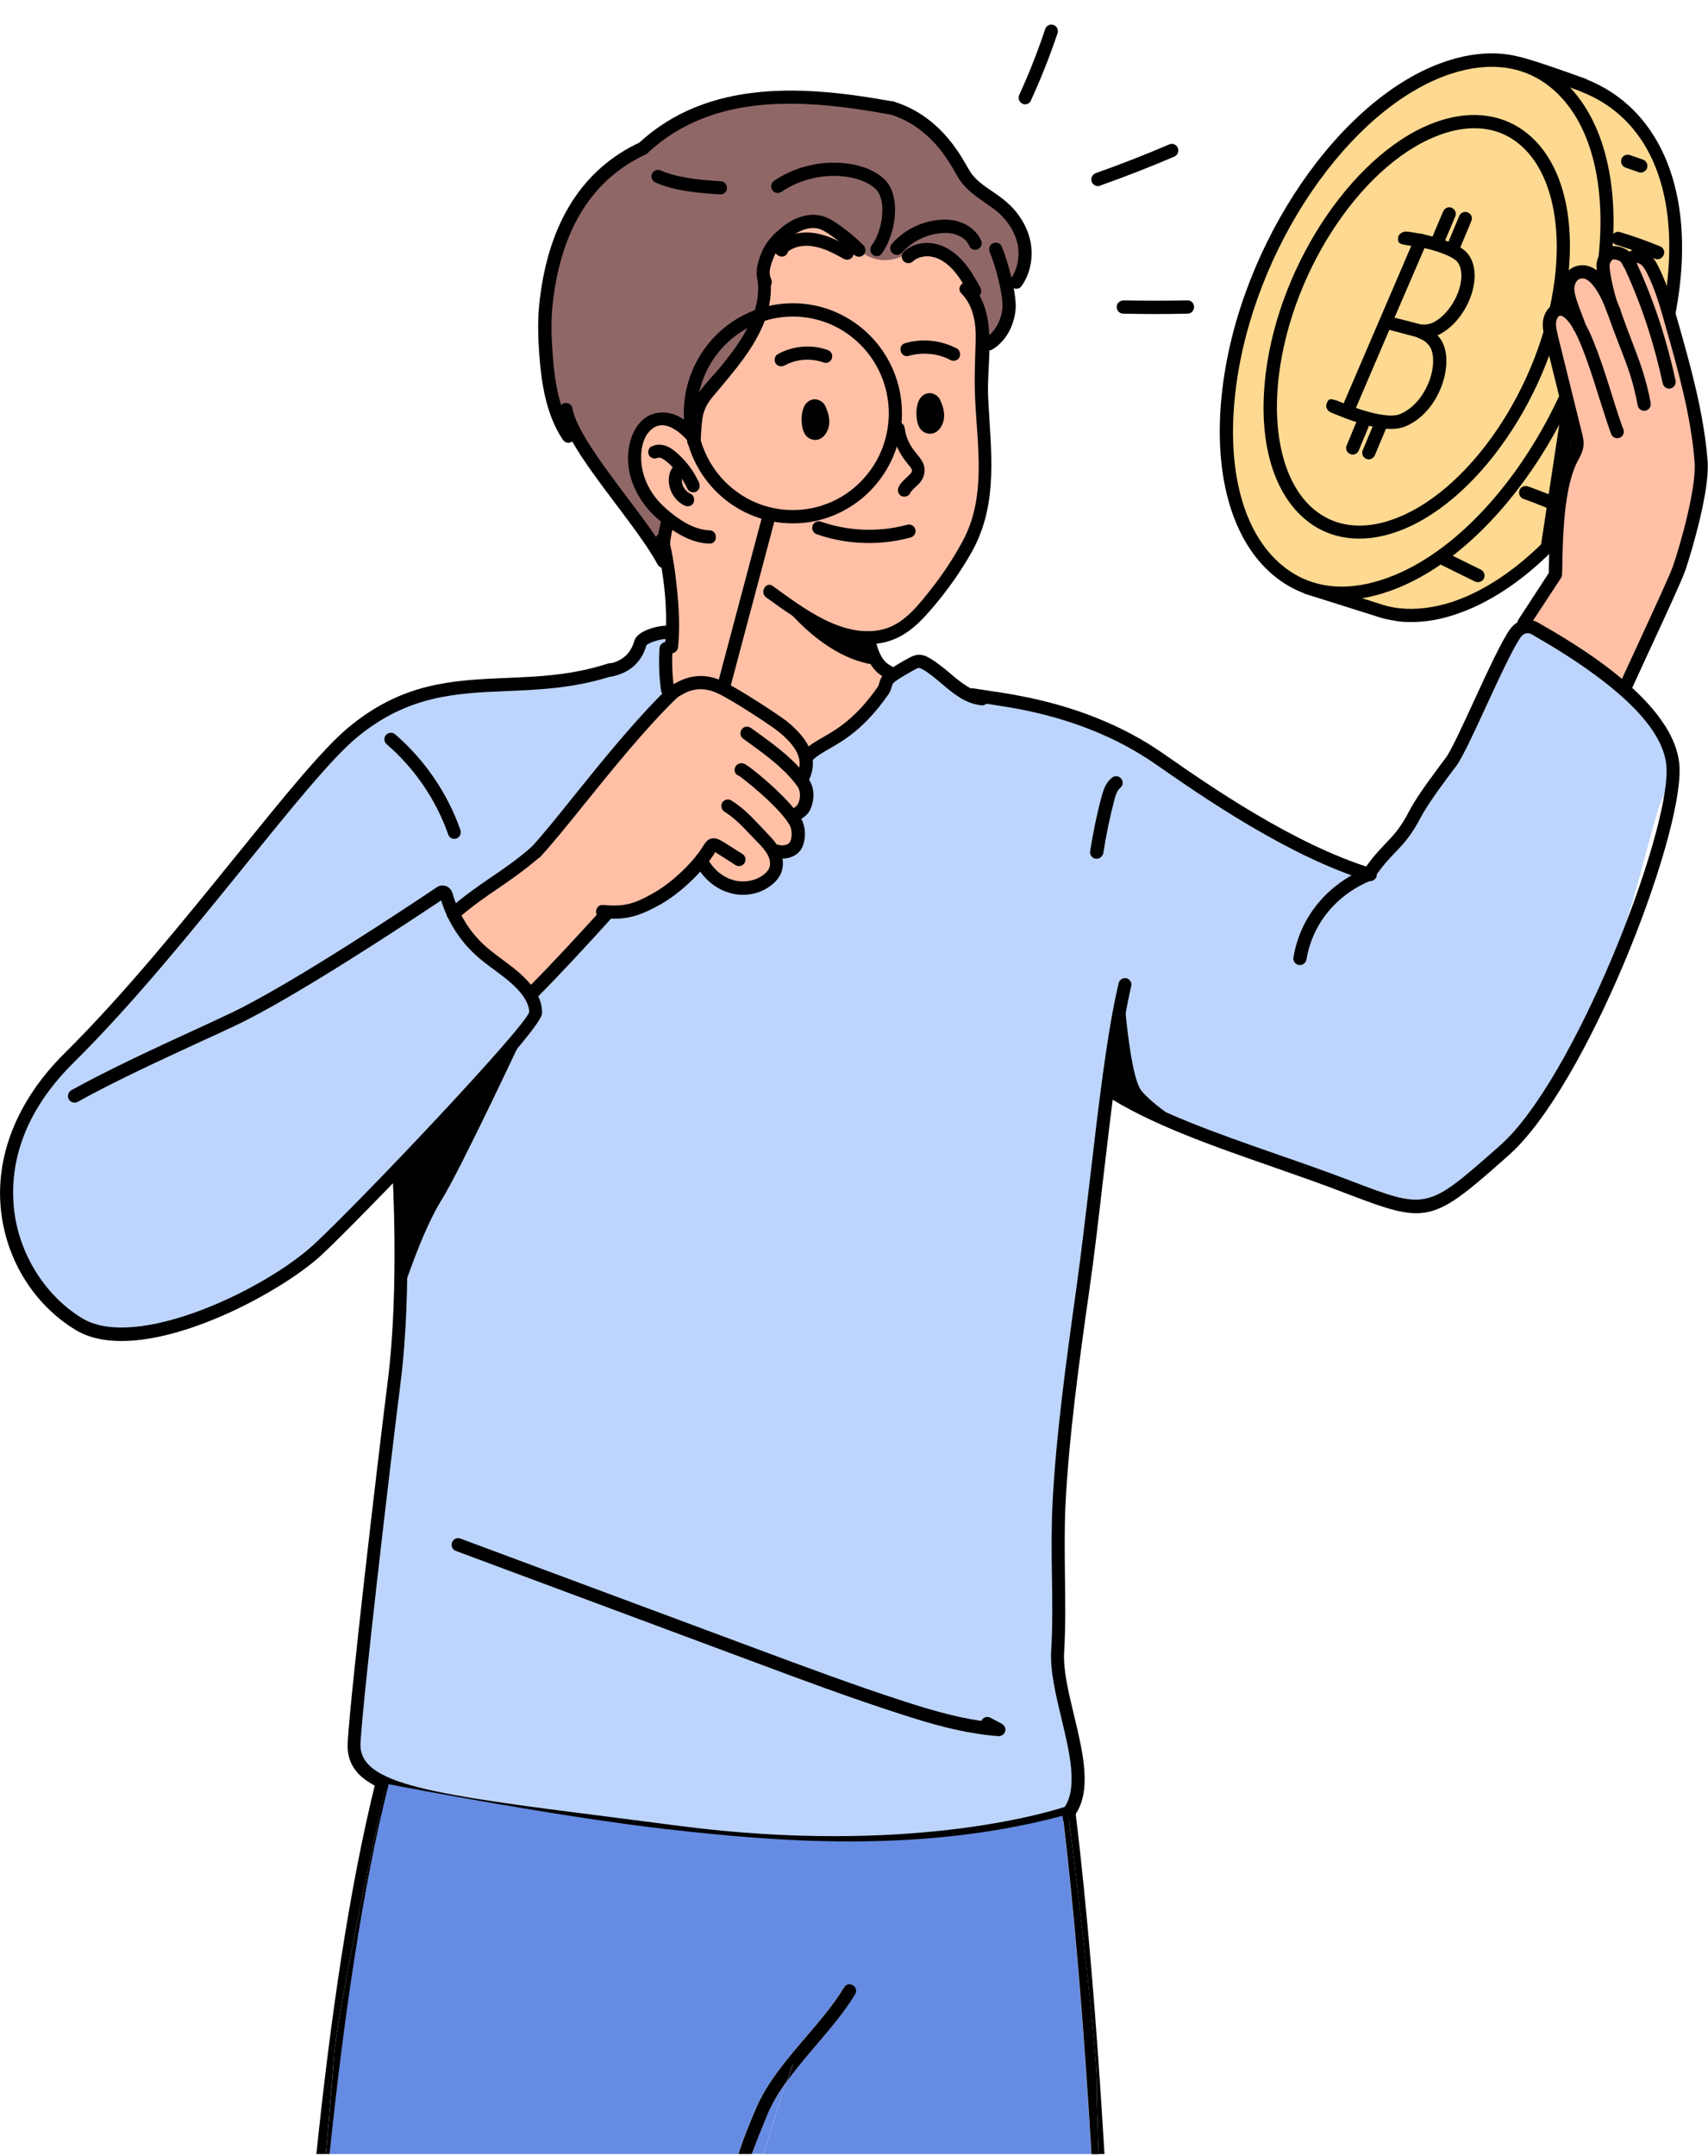 <svg width="894" height="1128" viewBox="0 0 894 1128" fill="none" xmlns="http://www.w3.org/2000/svg">
<path d="M730.9 321.388C727.9 320.985 724.9 320.279 722.1 319.372L684.4 307.473C684.4 307.473 686.4 304.146 690.8 292.953C680 274.198 675.4 247.276 679.4 215.009C688.1 144.022 734.8 72.834 785.8 50.449C789.4 41.576 794.9 33.61 795.2 33.509C797 33.106 828.8 44.601 828.8 44.601V44.702C861.4 57.306 882.9 92.799 875.8 150.274C866.6 225.092 815.2 300.314 760.9 318.162C750.4 321.59 740.7 322.598 731.7 321.59L730.9 321.388Z" fill="#FED991"/>
<path d="M738.6 325.422C736.3 325.422 734 325.321 731.8 325.018C731.4 324.917 731.3 325.018 731 324.917L730.2 324.716C727.1 324.312 724 323.607 721 322.598L683.3 310.7C682.3 310.397 681.5 309.591 681.1 308.582C680.7 307.574 680.8 306.465 681.4 305.557C681.4 305.557 683.2 302.432 686.9 293.054C675.9 272.887 672 245.763 675.9 214.404C684.7 142.812 730.7 71.523 783.2 47.626C785.1 43.391 791.2 30.686 794.4 29.98C795.5 29.778 797 29.375 829.9 41.172C830.2 41.273 830.6 41.475 830.8 41.677C867.6 56.499 885.7 97.034 879.1 150.577C869.8 226.504 817.2 303.137 761.9 321.388C754 324.111 746.1 325.422 738.6 325.422ZM732.1 318.162C740.8 319.17 750.2 318.061 759.9 314.935C812.9 297.491 863.4 223.479 872.4 149.871C878.7 98.547 862.4 61.44 827.5 47.928C827.2 47.828 827 47.727 826.7 47.525C814.6 43.189 801.3 38.652 796.6 37.341C794.9 39.962 791.4 45.609 788.9 51.76C788.6 52.567 787.9 53.273 787.1 53.575C737 75.557 691.1 146.644 682.7 215.412C679 245.562 682.9 272.484 693.7 291.239C694.2 292.147 694.3 293.256 693.9 294.264C691.9 299.507 690.3 303.137 689.2 305.457L723 316.145C725.7 317.052 728.5 317.657 731.2 318.061C731.3 318.061 731.4 318.061 731.5 318.061L732.1 318.162Z" fill="black"/>
<path d="M819.823 207.374C853.849 133.11 846.398 56.586 803.18 36.454C759.963 16.321 697.344 60.203 663.318 134.467C629.292 208.731 636.743 285.255 679.96 305.388C723.178 325.521 785.796 281.638 819.823 207.374Z" fill="#FED991"/>
<path d="M702.3 313.826C688.9 313.826 676.8 309.49 666.6 301.02C644.3 282.467 634.5 246.671 639.9 202.808C649.2 126.881 701.8 50.248 757.1 31.997C780 24.434 800.5 27.459 816.4 40.668C838.7 59.222 848.5 95.017 843.1 138.88C833.8 214.807 781.2 291.441 725.9 309.692C717.7 312.515 709.8 313.826 702.3 313.826ZM646.8 203.716C641.7 245.158 650.5 278.635 671 295.676C685 307.372 703.3 309.994 723.8 303.137C776.8 285.693 827.3 211.682 836.3 138.073C841.4 96.631 832.6 63.154 812.1 46.113C798.1 34.417 779.8 31.896 759.3 38.652C706.3 56.197 655.8 130.208 646.8 203.716Z" fill="black"/>
<path d="M711.5 281.761C700.9 281.761 691.2 278.433 683.3 271.778C665.9 257.359 658.3 229.529 662.5 195.447C669.7 136.662 710.5 77.372 753.3 63.255C771 57.407 787.5 59.927 799.8 70.112C817.2 84.531 824.8 112.361 820.6 146.442C813.4 205.228 772.6 264.518 729.8 278.635C723.5 280.752 717.4 281.761 711.5 281.761ZM771.7 67.087C766.6 67.087 761.1 67.994 755.5 69.91C714.9 83.321 676.3 139.989 669.4 196.355C665.6 227.512 672.4 253.729 687.8 266.535C698.4 275.307 712.2 277.324 727.7 272.182C768.3 258.771 806.9 202.102 813.8 145.737C817.6 114.579 810.8 88.362 795.4 75.557C788.7 69.91 780.7 67.087 771.7 67.087Z" fill="black"/>
<path d="M858.8 90.278C858.4 90.278 858 90.177 857.7 90.077L850.8 87.657C849 87.052 848.1 85.035 848.7 83.22C849.3 81.405 851.3 80.497 853.1 81.102L860 83.522C861.8 84.127 862.7 86.144 862.1 87.959C861.6 89.371 860.2 90.278 858.8 90.278Z" fill="black"/>
<path d="M867.5 135.653C867.1 135.653 866.6 135.553 866.2 135.351C859.6 132.628 852.8 130.107 846 128.091C844.2 127.587 843.1 125.671 843.7 123.755C844.2 121.94 846.2 120.831 848 121.436C855.1 123.553 862.1 126.074 869 128.898C870.7 129.603 871.6 131.62 870.8 133.435C870.1 134.847 868.8 135.653 867.5 135.653Z" fill="black"/>
<path d="M861.3 185.566C860.9 185.566 860.6 185.465 860.2 185.364L840 178.407C838.2 177.802 837.2 175.785 837.9 173.97C838.5 172.155 840.5 171.248 842.2 171.752L862.4 178.709C864.2 179.314 865.2 181.331 864.5 183.146C864.1 184.658 862.8 185.566 861.3 185.566Z" fill="black"/>
<path d="M846.4 230.739C845.9 230.739 845.4 230.638 844.9 230.336C837.4 226.504 829.5 223.479 821.5 221.059C819.7 220.555 818.6 218.639 819.1 216.824C819.6 215.009 821.5 213.9 823.3 214.404C831.8 216.824 840 220.152 847.9 224.084C849.6 224.992 850.3 227.008 849.4 228.722C848.9 230.033 847.7 230.739 846.4 230.739Z" fill="black"/>
<path d="M817.8 268.955H817.7C817.2 268.955 816.8 268.854 816.4 268.652C810.2 265.829 804 263.308 797.4 260.989C795.6 260.384 794.7 258.367 795.3 256.552C795.9 254.737 797.9 253.83 799.7 254.435C806.5 256.855 812.9 259.376 819.3 262.401V262.502C820.6 263.308 821.6 264.619 821.5 265.93C821.2 267.543 819.6 268.955 817.8 268.955Z" fill="black"/>
<path d="M773.6 304.549C773.1 304.549 772.6 304.448 772.1 304.247L754.7 295.676C753 294.869 752.3 292.752 753.1 291.037C754 289.323 756 288.617 757.7 289.424L775.1 297.995C776.8 298.802 777.5 300.919 776.7 302.633C776.1 303.843 774.9 304.549 773.6 304.549Z" fill="black"/>
<path d="M847 367.772C847 367.772 881.8 298.903 884.8 285.693C887.8 272.484 892.4 247.074 892.1 239.007C891.8 231.042 878.6 166.105 872.6 154.106C866.6 142.107 862.5 136.057 858.7 134.443C854.9 132.83 853.4 135.552 853.4 135.552C853.4 135.552 847.4 128.797 842.3 132.83C837.2 136.863 841.3 152.795 841.3 152.795C841.3 152.795 834.6 141.3 829.4 142.308C824.3 143.317 819.8 148.257 820.6 152.291C821.4 156.324 829.4 174.373 829.4 174.373C829.4 174.373 825.4 164.593 818.5 163.181C811.6 161.769 809.9 171.953 812.1 176.592C814.2 181.23 826.1 225.899 825 232.857C823.9 239.814 817.3 247.478 816.9 258.771C816.5 270.064 814.1 297.188 814.1 298.499C814.2 299.81 794.4 325.724 794.4 325.724L843.6 371.099L847 367.772Z" fill="#FFC0A6"/>
<path d="M797.6 329.657C796.9 329.657 796.3 329.455 795.7 329.052C794.1 328.043 793.7 325.825 794.7 324.212L810.7 299.709V297.793C811 279.845 811.6 252.721 820 237.495C821 235.781 821.8 234.268 821.9 232.857C822 231.445 821.6 229.832 821.3 228.319L808.7 177.398C808.1 174.877 807.3 171.752 807.6 168.323C808 164.088 810.4 160.458 813.6 159.047C816.8 157.736 821.7 157.736 827.3 165.399C833.3 173.668 839.1 191.818 844.1 207.85C846.2 214.505 848.1 220.555 849.7 224.588C850.4 226.403 849.5 228.42 847.7 229.025C845.9 229.731 844 228.823 843.3 227.008C841.7 222.773 839.8 216.623 837.6 209.867C833 195.145 827.2 176.692 821.8 169.332C819.6 166.307 817.5 164.794 816.3 165.198C815.4 165.601 814.6 167.113 814.5 168.727C814.3 170.743 814.8 172.861 815.4 175.483L828 226.403C828.5 228.319 829.1 230.739 828.8 233.361C828.5 236.083 827.3 238.403 826.1 240.621C818.5 254.334 818 280.45 817.7 297.693L817.6 300.617C817.6 301.222 817.4 301.928 817 302.432L800.4 327.741C799.8 329.153 798.7 329.657 797.6 329.657Z" fill="black"/>
<path d="M860.6 214.908C859 214.908 857.5 213.698 857.2 212.085C854.9 199.38 851.8 191.515 847.9 181.432C846.4 177.499 844.7 173.264 843 168.424C840.9 162.576 838.6 155.921 834.9 150.677C833.1 148.157 831.5 146.644 829.8 145.938C828.5 145.434 826.6 145.535 825.5 146.846C824.5 147.955 824 149.568 824 151.182C824.1 154.509 826.4 160.458 828.1 164.794C828.9 166.71 829.5 168.424 829.9 169.735C830.5 171.55 829.5 173.466 827.7 174.071C825.9 174.676 824 173.667 823.4 171.852C823 170.642 822.4 169.13 821.7 167.315C819.7 162.172 817.2 155.82 817.1 151.282C817 148.056 818.2 144.829 820.2 142.409C823 138.981 827.9 137.872 832.3 139.485C835.3 140.594 838 143.014 840.6 146.644C844.8 152.694 847.3 159.752 849.5 166.004C851.2 170.743 852.8 174.978 854.3 178.81C858.1 188.792 861.5 197.464 864 210.774C864.3 212.69 863.1 214.505 861.3 214.807C861 214.807 860.8 214.908 860.6 214.908Z" fill="black"/>
<path d="M873.7 203.312C872.1 203.312 870.7 202.203 870.3 200.59C865.9 180.02 859.4 160.055 850.8 141.3C849.9 139.384 849.1 137.67 848 136.662C847.3 136.057 844.9 135.552 844.1 135.754C843.8 135.956 842.7 137.065 842.5 138.577C842.1 141.098 845.4 157.03 847.9 161.366C848.8 163.08 848.2 165.097 846.6 166.105C844.9 167.012 842.9 166.407 841.9 164.794C839 159.652 835 142.006 835.7 137.468C836.3 133.737 838.7 131.015 840.5 129.805C844.1 127.587 850.1 129.301 852.5 131.418C854.8 133.435 856.1 136.258 857 138.376C865.8 157.635 872.5 178.003 877 199.077C877.4 200.993 876.2 202.808 874.4 203.212C874.1 203.312 873.9 203.312 873.7 203.312Z" fill="black"/>
<path d="M844.9 375.737C844.4 375.737 843.9 375.637 843.5 375.435C841.8 374.628 841 372.612 841.8 370.797C846.5 360.411 851.6 349.42 856.4 339.034C865.6 319.069 874.3 300.314 875.8 295.777C879.9 283.777 888 254.737 887 241.831C885.1 217.227 878.2 193.229 871.6 169.937C869.1 160.962 866.4 151.585 862.3 143.317C861.3 141.3 860.2 139.283 858.6 138.174C857.9 137.67 857 137.367 856.1 137.67C856.1 138.779 855.5 139.888 854.6 140.493C853 141.602 850.9 141.098 849.8 139.485C848.3 137.166 849.3 134.443 851 132.83C854.1 130.007 858.8 129.906 862.5 132.427C865.3 134.342 867 137.267 868.4 140.191C872.8 149.064 875.5 158.643 878.2 168.021C884.9 191.616 891.8 215.917 893.8 241.226C895 256.351 885.6 288.012 882.3 297.894C880.7 302.734 872.7 320.077 862.6 341.857C857.9 352.142 852.8 363.133 848 373.519C847.5 374.931 846.2 375.737 844.9 375.737Z" fill="black"/>
<path d="M717.2 457.413C697.4 455.093 653.6 428.07 625.2 410.424C596.8 392.778 575 380.275 554.1 372.713C533.2 365.15 515 367.167 508.7 363.436C502.4 359.705 485.2 348.613 481.4 346.496C477.6 344.378 465.3 353.655 465.3 353.655C465.3 353.655 459.8 365.755 455 370.797C450.2 375.838 406.5 406.391 380.1 402.862C353.6 399.232 347.2 363.537 347.2 363.537C347.2 363.537 347 358.999 346.7 353.453C346.4 347.908 350.1 329.253 350.1 329.253C350.1 329.253 344 329.253 338.6 332.783C333.3 336.312 331.5 341.253 327.5 346.193C323.5 351.134 306.6 359.403 271.8 357.991C237 356.579 206 364.646 192.4 376.342C178.8 388.039 122.3 452.875 122.3 452.875C122.3 452.875 68.7 519.022 40.5 547.658C12.3 576.295 4 593.638 1.8 622.376C-0.4 651.113 18.1 683.582 40.2 693.161C62.3 702.841 98.7 695.48 136.7 673.7C174.6 651.92 208.2 610.276 208.2 610.276C208.2 610.276 207.4 689.833 206.8 700.219C206.2 710.605 184.5 901.079 183.6 912.978C182.7 924.876 185.8 921.952 194.9 930.422C204 938.892 252.6 947.261 356.5 958.958C460.3 970.654 541.6 955.025 553.9 949.378C566.2 943.732 562.8 931.127 562.1 921.447C561.5 911.767 553.4 880.61 552 868.51C550.6 856.41 553.1 780.079 554.2 765.156C555.3 750.233 578.1 569.64 579.6 570.548C581.1 571.455 656.3 604.024 680.1 612.292C703.9 620.561 731 638.005 755.9 626.208C780.7 614.41 792.4 594.949 805.7 578.11C848.7 523.963 862.8 429.784 870.8 416.373C878.8 403.063 876.5 397.316 868.4 384.813C860.3 372.309 827.9 344.681 808.1 331.27C788.3 317.859 778.6 354.663 778.6 354.663C778.6 354.663 761.6 401.853 751 415.667C740.2 429.482 717.2 457.413 717.2 457.413Z" fill="#BDD5FC"/>
<path d="M521.3 176.894C521.3 176.894 528.7 169.432 528.1 161.366C527.5 153.198 528.2 151.081 528.2 151.081C528.2 151.081 538 145.938 536.5 130.712C535 115.386 522.8 109.336 513.9 100.765C505.1 92.194 498.2 74.548 486.8 65.675C475.4 56.802 453 54.583 423 52.264C393 49.844 362.2 60.633 347.4 68.902C332.6 77.17 332.3 79.691 332.3 79.691C332.3 79.691 300.4 99.152 291.3 131.62C282.2 164.088 287.8 210.27 292.7 219.244C297.6 228.218 298.8 226.706 298.8 226.706L298.1 221.765L342.8 286.5L349.5 296.987L521.3 176.894Z" fill="#906767"/>
<path d="M471.5 134.343C471.5 134.343 492.1 124.058 503.9 145.434C515.7 166.811 513.8 189.599 514.2 205.632C514.6 221.664 518.4 252.418 514.2 268.552C510 284.685 483.7 324.918 471.5 329.052C459.3 333.186 454.3 333.69 454.3 333.69C454.3 333.69 458.7 349.924 466.9 353.655C466.9 353.655 452.5 375.032 445.1 380.376C437.7 385.619 422.1 393.888 422.1 393.888C422.1 393.888 423.3 405.685 418.8 407.803C418.8 407.803 425.5 421.213 415 425.247C415 425.247 421 437.145 416.3 442.59C411.6 448.035 407.3 445.817 407.3 445.817C407.3 445.817 410.9 458.219 397.6 462.858C384.3 467.496 376.2 461.95 372.4 457.513C368.6 452.976 367 451.262 367 451.262C367 451.262 354.7 467.698 339.8 472.336C324.9 476.974 317.5 478.083 317.5 478.083L278.9 519.123C278.9 519.123 251.8 501.779 244.5 489.881C237.2 477.983 237.2 477.983 237.2 477.983C237.2 477.983 275.9 450.455 282.7 443.296C289.6 436.137 346.6 367.973 346.6 367.973L349.5 344.378C349.5 344.378 354.2 332.379 352.8 323.203C351.4 314.028 347.3 284.483 347.3 284.483L349.4 270.972C349.4 270.972 333.1 263.308 332.2 242.234C331.4 221.16 344.1 217.833 351.1 219.849C358.1 221.866 360.9 226.504 360.9 226.504C360.9 226.504 366.2 206.136 378.2 195.75C390.2 185.364 398.2 170.239 399.3 158.744C400.4 147.249 399.1 135.855 405.3 127.183C411.5 118.512 424.7 103.387 449.4 130.41C449.5 130.612 458 139.888 471.5 134.343Z" fill="#FFC0A6"/>
<path d="M588.8 526.383C588.8 526.383 591.8 562.38 597 569.942C602.1 577.505 624.6 591.722 624.6 591.722C624.6 591.722 579.6 580.127 580.4 567.422C581.2 554.717 588.8 526.383 588.8 526.383Z" fill="black"/>
<path d="M275.7 537.878C275.7 537.878 241.2 611.687 231 627.922C220.9 644.156 211.2 674.305 211.2 674.305L209.8 614.41L275.7 537.878Z" fill="black"/>
<path d="M358.2 958.957C358.2 958.957 280.1 956.638 236.6 951.597C193.2 946.555 198.3 950.891 198.3 950.891L202.1 933.144C202.1 933.043 300.5 954.319 358.2 958.957Z" fill="black"/>
<path d="M818.6 205.934L806 289.021C805.4 291.542 816.2 280.853 816.2 280.853C816.2 280.853 817.2 254.536 820.1 242.436C823.1 230.437 823.2 219.043 823.2 219.043L818.6 205.934Z" fill="black"/>
<path d="M717.2 460.942C716.9 460.942 716.5 460.942 716.2 460.841C674.4 448.136 628.7 416.272 606.7 401.047L604.8 399.736C584.7 385.72 560.4 376.04 532.6 370.797C526.6 369.687 520.5 368.78 514.5 367.873L508.5 366.965C506.6 366.663 505.3 364.948 505.6 363.033C505.9 361.117 507.7 359.907 509.5 360.108L515.5 361.016C521.6 361.923 527.8 362.831 533.9 364.041C562.6 369.486 587.8 379.569 608.7 394.089L610.6 395.4C632.3 410.525 677.4 441.884 718.2 454.287C720 454.791 721 456.808 720.5 458.623C720 459.933 718.6 460.942 717.2 460.942Z" fill="black"/>
<path d="M465.001 354.966C464.501 354.966 464.001 354.865 463.501 354.663C457.001 351.437 453.401 345.588 451.101 334.497C450.701 332.581 451.9 330.766 453.7 330.363C455.6 329.959 457.401 331.169 457.801 332.984C460.001 343.269 462.901 346.597 466.501 348.412C468.201 349.218 468.901 351.336 468.101 353.05C467.501 354.26 466.201 354.966 465.001 354.966Z" fill="black"/>
<path d="M319.4 354.058C317.8 354.058 316.3 352.848 316 351.235C315.7 349.319 316.9 347.504 318.7 347.202C325.7 345.891 330.1 341.958 332 335.303C332.7 332.883 335.2 330.766 339.6 329.153C341.2 328.548 349.2 325.825 353.1 328.447C354.7 329.556 355.1 331.673 354 333.287C353 334.799 350.9 335.203 349.4 334.396C347.2 333.791 339.6 336.009 338.3 337.623C336 346.294 329.4 352.243 319.9 353.958C319.8 354.058 319.6 354.058 319.4 354.058Z" fill="black"/>
<path d="M418 428.574C416.9 428.574 415.9 428.07 415.2 427.163C414.1 425.65 414.5 423.432 416 422.323C417.1 421.516 417.5 421.012 417.6 420.81C419.4 417.079 418.8 413.449 417.5 411.533C411.5 403.164 403 396.61 394.1 390.157L389 386.426C387.4 385.317 387.1 383.199 388.2 381.586C389.3 379.973 391.4 379.67 393 380.779L398.2 384.51C407.6 391.367 416.6 398.223 423.2 407.5C426.4 411.937 426.6 418.39 423.9 423.936C423.2 425.348 421.9 426.658 420.1 427.969C419.4 428.373 418.7 428.574 418 428.574Z" fill="black"/>
<path d="M409.7 449.144C408.6 449.043 407.1 448.942 405.6 448.64C403.8 448.136 402.7 446.321 403.1 444.405C403.6 442.59 405.5 441.481 407.3 441.884C408.2 442.086 409 442.388 409.7 442.187C411.3 442.187 412.8 441.582 413.4 440.573C414.4 439.061 415.1 434.423 413 431.095C406.9 421.213 388.5 406.895 386.7 405.786C384.9 405.282 384.1 403.467 384.7 401.652C385.2 399.837 387.4 398.828 389.3 399.433C391.9 400.24 412.2 416.777 418.9 427.465C422.7 433.616 421.4 441.178 419.2 444.506C417.3 447.329 413.7 449.144 409.7 449.144Z" fill="black"/>
<path d="M388.9 468.101C386.2 468.101 383.5 467.697 380.9 466.79C373.7 464.471 367.6 458.925 364 451.766C363.2 450.052 363.8 447.934 365.5 447.127C367.2 446.321 369.3 446.926 370.1 448.64C372.8 454.085 377.6 458.421 383 460.135C388.6 462.051 394.9 461.043 399.4 457.816C400.6 456.908 402.3 455.396 402.8 453.581C403.4 451.665 403 449.245 401.6 446.825C400.3 444.506 398.4 442.489 396.3 440.372L393.5 437.448C388.9 432.608 384.6 427.969 379.2 424.642C377.6 423.633 377.1 421.516 378 419.902C379 418.289 381.1 417.785 382.7 418.692C388.8 422.423 393.7 427.566 398.4 432.608L400.7 435.027C403.4 437.851 405.8 440.271 407.5 443.397C409.8 447.43 410.4 451.967 409.2 455.698C408.3 458.622 406.2 461.244 403.2 463.462C399.2 466.487 394.1 468.101 388.9 468.101Z" fill="black"/>
<path d="M367 453.682C366.2 453.682 365.5 453.379 364.8 452.875C363.3 451.665 363.1 449.447 364.3 448.035C366 445.918 367 444.304 367.8 442.993C369 441.078 370.1 439.162 372.4 438.658C375.1 438.053 377.1 439.464 382.7 442.993C384.3 444.002 386.2 445.313 388.6 446.724C390.2 447.733 390.7 449.85 389.7 451.463C388.7 453.077 386.6 453.581 385 452.573C382.6 451.06 380.7 449.749 379 448.741C377.1 447.531 375.3 446.321 374.2 445.716C374 446.018 373.9 446.22 373.7 446.523C372.8 447.934 371.6 449.85 369.7 452.27C369 453.278 368 453.682 367 453.682Z" fill="black"/>
<path d="M321.3 480.604C319.4 480.604 317.299 480.503 315.099 480.302C313.199 480.1 311.799 478.487 311.999 476.571C312.199 474.655 313.699 473.243 315.699 473.445C326.399 474.353 331.599 473.142 342.199 467.092C353.099 460.841 362.999 450.455 367.999 442.892C368.999 441.279 371.2 440.876 372.8 441.884C374.4 442.993 374.8 445.111 373.8 446.724C368.4 454.993 357.499 466.387 345.699 473.142C335.899 478.587 329.8 480.604 321.3 480.604Z" fill="black"/>
<path d="M280.5 449.144C279.7 449.144 278.8 448.842 278.2 448.237C276.8 446.926 276.7 444.708 278 443.296C284 436.843 291.7 427.263 300.5 416.273C315.2 398.022 332 377.25 348.3 361.217C349.5 360.007 351 358.596 353 357.688C361.4 352.747 369.7 352.344 378.3 356.378C386.6 360.209 407.3 373.822 411.6 377.149C424.4 387.333 428.4 397.719 423.4 408.105C422.6 409.819 420.5 410.525 418.8 409.718C417.1 408.912 416.4 406.794 417.2 405.08C420.7 397.921 417.5 390.762 407.3 382.594C403.4 379.468 383.2 366.158 375.5 362.629C365.9 358.193 359.3 362.024 356.9 363.436C356.8 363.436 356.1 363.94 356 363.94C355.1 364.343 354.2 365.251 353.2 366.158C337.1 381.989 320.5 402.559 305.9 420.608C297 431.7 289.2 441.279 283.1 447.934C282.3 448.842 281.4 449.144 280.5 449.144Z" fill="black"/>
<path d="M574 449.245C573.8 449.245 573.7 449.245 573.5 449.245C571.6 448.943 570.3 447.128 570.6 445.313C572.1 435.834 574 426.356 576.5 417.079C577.5 413.348 578.7 409.416 582.1 406.794C583.6 405.584 585.7 405.887 586.9 407.399C588.1 408.912 587.8 411.029 586.3 412.239C584.7 413.55 583.9 416.071 583.2 418.793C580.8 427.868 578.9 437.145 577.5 446.321C577.1 448.035 575.6 449.245 574 449.245Z" fill="black"/>
<path d="M423 398.728C422.1 398.728 421.2 398.425 420.6 397.719C419.3 396.408 419.3 394.19 420.6 392.778C423.4 389.955 426.7 388.039 430.5 385.821C438.3 381.384 447.9 375.838 459.6 359.1C459.8 358.798 460 358.092 460.2 357.386C460.5 356.176 461 354.764 462 353.453C463.4 351.739 465 350.529 466.8 349.42C469.7 347.605 472.7 345.79 475.8 344.177C476.9 343.572 478.5 342.765 480.4 342.563C483.1 342.362 485.3 343.471 486.9 344.479C490.7 346.698 494 349.521 497.3 352.243C502.9 356.983 508.2 361.419 514.5 362.024C516.4 362.226 517.8 363.94 517.6 365.856C517.4 367.772 515.7 369.083 513.8 368.982C505.3 368.175 499 362.831 492.8 357.588C489.6 354.865 486.6 352.344 483.4 350.428C483 350.227 481.7 349.42 480.9 349.42C480.4 349.42 479.6 349.924 478.9 350.227C476 351.84 473.1 353.453 470.3 355.268C469.1 356.075 468 356.781 467.3 357.688C467.1 357.991 466.9 358.697 466.7 359.403C466.4 360.512 466 361.823 465.1 363.133C452.5 381.183 441.7 387.333 433.8 391.871C430.3 393.888 427.5 395.501 425.3 397.719C424.8 398.425 423.9 398.728 423 398.728Z" fill="black"/>
<path d="M741.3 634.678C732.1 634.678 721.4 630.745 704 624.09C692 619.452 679 614.914 666.6 610.578C634.4 599.386 601.2 587.79 577.9 572.463C576.3 571.455 575.9 569.237 576.9 567.724C577.9 566.111 580.1 565.708 581.7 566.716C604.3 581.538 637.1 592.933 668.9 604.024C681.4 608.36 694.4 612.898 706.5 617.536C746.8 632.963 746.8 632.963 783.4 600.798L785.2 599.184C823.7 565.304 873.7 437.448 872.3 401.853C871.5 381.586 847.7 358.092 801.6 331.774C799.7 330.665 797.5 331.27 796 333.287C792.1 338.732 784.5 355.067 777.9 369.385C771.2 384.006 765.3 396.61 762.2 400.744C758.9 405.08 747.8 419.701 743.9 427.163C738.7 437.145 734.6 441.481 730.2 446.018C726.9 449.447 723.6 452.976 719.2 459.429C718.8 460.034 718.2 460.538 717.5 460.74C716.3 461.143 689.2 470.924 683.8 501.981C683.5 503.897 681.6 505.107 679.8 504.804C677.9 504.502 676.7 502.687 677 500.771C682.6 468.908 708.4 456.908 714.2 454.589C718.6 448.136 722.2 444.506 725.3 441.178C729.5 436.843 733.1 433.112 737.8 423.936C741.8 416.172 752.4 402.257 756.7 396.509C759.4 392.98 765.6 379.569 771.6 366.461C778.7 351.134 786 335.203 790.4 329.153C793.9 324.212 799.9 322.8 804.9 325.623C822.9 335.908 877.7 367.167 879.1 401.45C880.6 439.061 830.2 568.632 789.7 604.327L787.9 605.94C764.9 626.308 754.7 634.678 741.3 634.678Z" fill="black"/>
<path d="M436.6 967.428C412.5 967.428 385.3 965.915 355.2 962.083L325.5 958.252C216.8 944.437 180.2 939.799 182 911.162C183.7 884.038 196.6 773.323 203 722.1C209.1 674.002 205.4 612.292 205.3 611.687C205.2 609.772 206.6 608.158 208.5 608.058C210.8 607.957 212 609.368 212.1 611.284C212.1 611.889 215.9 674.305 209.7 723.008C203.3 774.13 190.4 884.543 188.7 911.566C187.3 933.749 225.1 938.589 326.2 951.395L355.9 955.227C474.7 970.553 548 948.269 557.3 945.244C564.2 934.858 559.8 916.607 555.6 899.062C552.7 886.862 549.6 874.257 550.2 863.771C551 850.562 550.8 837.151 550.6 824.042C550.4 811.842 550.3 799.238 550.9 786.835C552.6 751.947 558.2 711.008 563.2 675.313C565.7 657.466 568.1 636.896 570.5 616.931C574.9 579.219 579.4 540.197 585.5 514.383C585.9 512.568 587.7 511.358 589.6 511.762C591.4 512.165 592.6 514.081 592.1 515.896C586.2 541.306 581.7 580.127 577.3 617.637C575 637.602 572.6 658.272 570 676.221C564.9 711.714 559.4 752.552 557.7 787.137C557.1 799.338 557.3 811.842 557.4 823.942C557.6 837.151 557.8 850.763 557 864.174C556.4 873.653 559.4 885.753 562.2 897.449C566.9 917.112 571.9 937.48 562.1 950.286C561.7 950.79 561.2 951.193 560.5 951.395C560.1 951.597 515.2 967.428 436.6 967.428Z" fill="black"/>
<path d="M522.8 908.238C522.7 908.238 522.6 908.238 522.5 908.238C504.1 906.827 486.4 901.583 471.3 896.642C444.9 888.172 418.7 878.392 393.3 868.913L238.6 811.337C236.8 810.632 235.9 808.716 236.6 806.901C237.3 805.086 239.2 804.178 241 804.884L395.5 862.359C421 871.837 447.2 881.618 473.4 890.088C485.5 894.021 499.3 898.155 513.6 900.272C513.6 900.172 513.7 900.071 513.7 900.071C514.6 898.357 516.7 897.752 518.3 898.558L524.4 901.785C525.8 902.592 526.6 904.205 526.1 905.818C525.7 907.129 524.3 908.238 522.8 908.238Z" fill="black"/>
<path d="M278.9 522.551C278 522.551 277.1 522.248 276.5 521.542C275.2 520.232 275.2 518.013 276.5 516.602C289.3 503.796 302 489.881 315 475.663C316.3 474.252 318.5 474.151 319.9 475.462C321.3 476.772 321.4 478.991 320.1 480.302C307.1 494.62 294.3 508.535 281.4 521.542C280.6 522.248 279.8 522.551 278.9 522.551Z" fill="black"/>
<path d="M237.2 481.512C236.2 481.512 235.3 481.108 234.6 480.302C233.4 478.89 233.6 476.672 235 475.462C243.7 468.101 250.4 463.463 256.9 459.026C263.6 454.488 269.9 450.253 278.2 443.094C279.6 441.884 281.8 442.086 283 443.498C284.2 444.909 284 447.128 282.6 448.338C273.9 455.698 267.2 460.337 260.7 464.773C254 469.311 247.8 473.546 239.4 480.705C238.8 481.209 238 481.512 237.2 481.512Z" fill="black"/>
<path d="M63.6 701.53C54.5 701.53 46.3 699.816 39.5 695.682C18.2 682.775 3.6 659.785 0.6 633.972C-2.8 605.033 9 575.589 33.7 551.087C65 520.131 96.2 481.512 123.8 447.43C147.8 417.785 168.4 392.274 182.1 380.779C210.6 356.983 236.9 355.873 264.9 354.663C281.9 353.957 299.4 353.252 318.3 347.101C320.1 346.597 322 347.504 322.6 349.319C323.2 351.134 322.2 353.05 320.4 353.655C300.7 360.007 282.7 360.814 265.2 361.52C238.5 362.629 213.2 363.738 186.5 386.023C173.4 397.013 152.9 422.323 129.1 451.665C101.4 485.848 70.1 524.668 38.5 555.927C8.7 585.37 5.2 614.108 7.4 633.064C10.1 656.357 23.8 677.935 43 689.632C71.3 706.773 138.7 674.708 164.4 650.912C189.5 627.619 273.8 538.483 277 529.508C277.1 525.878 274.6 521.946 272.5 519.324C268.7 514.787 263.9 511.157 258.8 507.426C255.4 504.905 251.8 502.283 248.6 499.258C240.4 491.696 234.2 481.713 230.9 471.025C215.2 481.512 154.3 521.845 123.3 536.466C117.8 539.088 111.6 541.911 105 544.936C83.8 554.717 59.7 565.808 40.7 576.396C39 577.303 36.9 576.698 36 575.085C35.1 573.371 35.7 571.354 37.3 570.346C56.6 559.658 80.8 548.465 102.1 538.684C108.7 535.659 114.8 532.836 120.3 530.214C152 515.291 216 472.638 228.6 464.168C230.1 463.16 231.9 462.958 233.5 463.563C235.2 464.168 236.4 465.681 236.9 467.395C239.7 477.478 245.5 486.957 253.1 494.116C256.1 496.838 259.3 499.258 262.7 501.779C267.9 505.611 273.3 509.644 277.6 514.787C281.9 519.929 283.9 525.173 283.7 530.214C283.2 540.298 184.3 641.736 169 655.853C151.2 672.893 100.5 701.53 63.6 701.53Z" fill="black"/>
<path d="M237.8 438.859C236.4 438.859 235.1 437.952 234.6 436.54C228.2 418.289 217 401.954 202.4 389.35C201 388.14 200.8 385.922 202 384.51C203.3 383.098 205.4 382.897 206.8 384.107C222.3 397.518 234.2 414.861 241 434.221C241.6 436.036 240.7 437.952 238.9 438.658C238.6 438.758 238.2 438.859 237.8 438.859Z" fill="black"/>
<path d="M343.301 283.072C347.801 300.818 349.801 320.279 348.001 338.53C347.601 342.967 354.401 342.967 354.901 338.53C355.901 328.648 355.401 318.565 354.401 308.683C353.501 299.508 352.201 290.231 349.901 281.257C348.801 276.921 342.201 278.736 343.301 283.072Z" fill="black"/>
<path d="M401 312.515C418.2 324.817 439.8 340.748 462.1 336.211C473.9 333.791 481.7 325.623 489.2 316.649C496.5 307.978 503 298.701 508.6 288.819C523 263.107 518.5 235.579 517.2 207.346C516.4 188.793 522.8 163.383 508.1 148.56C505 145.434 500.1 150.274 503.2 153.501C509.5 159.853 510.9 169.029 510.7 177.701C510.4 188.087 509.9 198.372 510.4 208.758C511.6 233.865 516.3 259.981 503.9 283.072C499.2 291.743 493.7 300.113 487.6 307.877C480.8 316.448 473.2 326.531 462.1 329.253C441.3 334.295 420.4 318.061 404.5 306.566C400.9 303.944 397.5 309.893 401 312.515Z" fill="black"/>
<path d="M365.901 227.008C360.901 220.857 354.001 215.211 345.701 215.816C337.501 216.32 332.401 222.572 330.101 230.134C325.401 245.965 333.201 262.603 345.501 272.484C352.901 278.433 361.701 284.181 371.401 284.382C375.801 284.483 375.801 277.526 371.401 277.425C363.101 277.223 354.901 271.577 348.801 266.232C342.601 260.888 338.101 254.032 336.301 245.965C334.801 239.31 335.301 229.529 340.901 224.689C347.901 218.538 356.701 226.504 361.001 231.848C363.801 235.377 368.601 230.437 365.901 227.008Z" fill="black"/>
<path d="M344.5 239.411C344 239.612 344.7 239.411 344.8 239.411C345 239.31 345 239.411 344.7 239.411C344.8 239.411 344.9 239.411 345 239.411C345.1 239.411 345.9 239.512 345.5 239.411C345.1 239.31 346.1 239.612 346 239.612C346.6 239.713 346 239.512 346.3 239.713C346.6 239.814 346.8 239.915 347 240.117C347.5 240.419 347.9 240.722 348.4 241.024C348.1 240.822 348.4 241.024 348.5 241.125C348.7 241.327 348.9 241.528 349.1 241.629C349.5 242.032 350 242.335 350.4 242.738C351.2 243.545 352 244.251 352.8 245.158C353.5 245.965 354.2 246.772 354.9 247.578C355.6 248.385 354.7 247.276 355.1 247.78C355.3 247.982 355.4 248.183 355.6 248.486C355.9 248.99 356.2 249.393 356.6 249.898C357.8 251.813 358.9 253.729 359.9 255.847C360.7 257.46 363.1 258.065 364.6 257.057C366.3 255.947 366.6 254.132 365.8 252.317C363.6 247.477 360.5 243.041 356.8 239.31C354.9 237.394 352.8 235.478 350.5 234.167C347.5 232.453 344.1 232.05 341 233.562C339.4 234.268 338.8 236.789 339.8 238.302C340.9 239.915 342.8 240.217 344.5 239.411Z" fill="black"/>
<path d="M355.601 241.932C353.001 242.94 351.201 245.058 350.501 247.78C349.901 249.998 349.901 252.418 350.501 254.637C351.401 258.771 354.401 262.603 358.201 264.418C359.801 265.224 362.001 264.922 362.901 263.208C363.701 261.695 363.401 259.275 361.701 258.468C361.001 258.166 360.401 257.662 359.801 257.359C360.001 257.46 360.301 257.763 360.001 257.46C359.901 257.359 359.701 257.258 359.601 257.057C359.301 256.754 359.101 256.553 358.801 256.25C358.601 256.048 358.601 255.746 358.801 256.351C358.701 256.25 358.601 256.048 358.501 255.948C358.301 255.645 358.101 255.343 357.901 254.939C357.801 254.738 357.701 254.637 357.601 254.435C357.301 253.83 357.501 254.536 357.601 254.536C357.501 254.536 357.301 253.628 357.201 253.427C357.101 253.124 357.001 252.721 357.001 252.418C357.001 252.318 357.001 251.914 356.901 251.813C357.001 251.914 357.001 252.62 356.901 251.914C356.901 251.511 356.901 251.108 356.901 250.805C356.901 250.603 356.901 250.402 356.901 250.2C356.901 249.696 356.901 250.301 356.901 250.402C357.001 250.099 357.101 249.595 357.201 249.293C357.201 249.192 357.501 248.486 357.301 249.091C357.101 249.595 357.401 248.889 357.401 248.889C357.401 248.788 357.601 248.587 357.601 248.486C357.301 248.889 357.201 248.889 357.401 248.688C357.401 248.587 357.501 248.587 357.601 248.486C358.101 247.982 357.501 248.486 357.501 248.486C357.601 248.486 357.601 248.385 357.701 248.385C358.001 248.183 358.001 248.183 357.501 248.486C359.201 247.78 360.501 246.167 359.901 244.251C359.301 242.738 357.401 241.226 355.601 241.932Z" fill="black"/>
<path d="M424.601 213.194C424.001 213.698 423.601 215.11 423.401 215.917C422.901 218.034 422.901 220.353 423.201 222.471C423.401 223.378 423.601 224.387 424.101 225.193C424.601 226 425.501 226.605 426.401 226.706C427.701 226.807 428.901 225.698 429.501 224.488C430.301 222.975 430.501 221.16 430.401 219.446C430.301 217.732 429.701 216.018 429.001 214.505C428.801 214.001 428.501 213.396 428.001 212.993C427.501 212.589 427.001 212.388 426.001 212.388C425.501 212.388 425.001 212.791 424.601 213.194Z" fill="black"/>
<path d="M422.201 210.774C421.101 211.883 420.501 213.396 420.101 214.908C419.701 216.623 419.501 218.337 419.601 220.152C419.701 223.58 420.501 227.916 424.001 229.529C426.001 230.437 428.201 230.336 430.001 229.126C431.701 228.017 432.801 226.202 433.501 224.286C434.601 221.059 434.001 217.429 432.801 214.404C432.401 213.497 432.101 212.589 431.601 211.682C430.801 210.573 429.801 209.766 428.501 209.262C427.501 208.858 426.101 208.758 425.101 209.06C423.901 209.363 423.001 209.968 422.201 210.774C420.901 211.984 420.901 214.404 422.201 215.715C423.601 217.026 425.601 217.026 427.101 215.715C427.201 215.614 427.201 215.614 427.301 215.513C427.501 215.211 427.001 215.715 427.001 215.715C427.201 215.614 427.301 215.614 426.901 215.715C426.701 215.715 426.401 215.917 426.101 215.816C426.201 215.816 426.401 215.816 426.501 215.816C426.901 215.816 426.201 215.816 426.101 215.715C426.101 215.715 426.301 215.715 426.401 215.816C426.801 216.018 425.601 215.413 426.101 215.715C426.501 215.917 425.601 215.211 426.001 215.715C426.001 215.715 425.701 215.211 425.801 215.513C425.801 215.614 425.901 215.715 426.001 215.816C426.101 215.917 426.101 216.018 426.101 216.118C426.301 216.421 426.001 215.917 426.001 215.917C426.101 216.018 426.301 216.623 426.301 216.723C426.501 217.228 426.601 217.732 426.801 218.236C426.901 218.438 426.901 218.74 427.001 219.043C427.001 219.244 427.001 219.849 427.201 219.95C427.001 219.748 427.101 219.345 427.201 219.748C427.201 219.849 427.201 219.95 427.201 220.152C427.201 220.353 427.201 220.656 427.201 220.858C427.201 221.059 427.201 221.362 427.201 221.563C427.201 221.967 427.201 221.261 427.201 221.261C427.101 221.362 427.101 221.664 427.101 221.765C427.001 221.967 427.001 222.269 426.901 222.471C426.701 223.076 427.201 221.967 426.901 222.572C426.801 222.773 426.701 222.975 426.601 223.177C426.501 223.278 426.301 223.58 426.601 223.177C426.901 222.773 426.601 223.177 426.501 223.278C426.401 223.378 426.001 223.681 426.401 223.378C426.901 223.177 426.501 223.378 426.401 223.378C425.801 223.479 427.101 223.378 426.501 223.378C426.501 223.378 427.301 223.58 426.901 223.378C426.501 223.278 427.501 223.782 427.201 223.479C427.201 223.479 427.001 223.378 426.901 223.278C426.901 223.278 427.401 223.782 427.201 223.479C427.101 223.378 426.601 222.874 427.001 223.278C427.301 223.681 426.901 223.076 426.901 222.975C426.701 222.673 427.001 223.177 427.001 223.278C427.001 223.177 426.901 222.874 426.901 222.773C426.801 222.471 426.801 222.269 426.701 221.967C426.701 221.866 426.601 221.059 426.601 221.563C426.701 222.068 426.601 221.261 426.601 221.059C426.601 220.757 426.601 220.454 426.601 220.152C426.601 219.547 426.601 218.942 426.701 218.337C426.701 218.236 426.701 218.034 426.701 217.933C426.701 217.429 426.601 218.538 426.701 218.034C426.801 217.732 426.801 217.429 426.901 217.127C427.001 216.623 427.201 216.219 427.301 215.715C427.401 215.413 427.101 216.118 427.101 216.018C427.201 215.917 427.201 215.816 427.301 215.614C427.301 215.513 427.401 215.413 427.401 215.413C427.501 215.11 426.801 216.018 427.201 215.614C428.501 214.303 428.601 211.984 427.201 210.673C425.701 209.463 423.501 209.363 422.201 210.774Z" fill="black"/>
<path d="M484.7 209.968C484.1 210.472 483.7 211.883 483.5 212.69C483 214.808 483 217.127 483.3 219.244C483.5 220.152 483.7 221.16 484.2 221.967C484.7 222.773 485.6 223.378 486.5 223.479C487.8 223.58 489 222.471 489.6 221.261C490.4 219.748 490.6 217.933 490.5 216.219C490.3 214.505 489.8 212.791 489.1 211.278C488.9 210.774 488.6 210.169 488.1 209.766C487.6 209.363 487.1 209.161 486.1 209.161C485.6 209.161 485.1 209.564 484.7 209.968Z" fill="black"/>
<path d="M482.3 207.548C481.2 208.657 480.6 210.169 480.2 211.682C479.8 213.396 479.6 215.11 479.7 216.925C479.8 220.353 480.6 224.689 484.1 226.303C486.1 227.21 488.3 227.109 490.1 225.899C491.8 224.79 492.9 222.975 493.6 221.059C494.7 217.833 494.1 214.203 492.9 211.178C492.5 210.27 492.2 209.363 491.7 208.455C490.9 207.346 489.9 206.539 488.6 206.035C487.6 205.632 486.2 205.531 485.2 205.833C484 206.136 483.1 206.741 482.3 207.548C481 208.758 481 211.178 482.3 212.488C483.7 213.799 485.7 213.799 487.2 212.488C487.3 212.388 487.3 212.388 487.4 212.287C487.6 211.984 487.1 212.488 487.1 212.488C487.3 212.388 487.4 212.388 487 212.488C486.8 212.488 486.5 212.69 486.2 212.589C486.3 212.589 486.5 212.589 486.6 212.589C487 212.589 486.3 212.589 486.2 212.488C486.2 212.488 486.4 212.488 486.5 212.589C486.9 212.791 485.7 212.186 486.2 212.488C486.6 212.69 485.7 211.984 486.1 212.488C486.1 212.488 485.8 211.984 485.9 212.287C485.9 212.388 486 212.488 486.1 212.589C486.2 212.69 486.2 212.791 486.2 212.892C486.4 213.194 486.1 212.69 486.1 212.69C486.2 212.791 486.4 213.396 486.4 213.497C486.6 214.001 486.7 214.505 486.9 215.009C487 215.211 487 215.513 487.1 215.816C487.1 216.018 487.1 216.623 487.3 216.723C487.1 216.522 487.2 216.118 487.3 216.522C487.3 216.623 487.3 216.723 487.3 216.925C487.3 217.127 487.3 217.429 487.3 217.631C487.3 217.833 487.3 218.135 487.3 218.337C487.3 218.74 487.3 218.034 487.3 218.034C487.2 218.135 487.2 218.438 487.2 218.538C487.1 218.74 487.1 219.043 487 219.244C486.8 219.849 487.3 218.74 487 219.345C486.9 219.547 486.8 219.748 486.7 219.95C486.6 220.051 486.4 220.353 486.7 219.95C487 219.547 486.7 219.95 486.6 220.051C486.5 220.152 486.1 220.454 486.5 220.152C487 219.95 486.6 220.152 486.5 220.152C485.9 220.253 487.2 220.152 486.6 220.152C486.6 220.152 487.4 220.353 487 220.152C486.6 220.051 487.6 220.555 487.3 220.253C487.3 220.253 487.1 220.152 487 220.051C487 220.051 487.5 220.555 487.3 220.253C487.2 220.152 486.7 219.648 487.1 220.051C487.4 220.454 487 219.849 487 219.748C486.8 219.446 487.1 219.95 487.1 220.051C487.1 219.95 487 219.648 487 219.547C486.9 219.244 486.9 219.043 486.8 218.74C486.8 218.639 486.7 217.833 486.7 218.337C486.8 218.841 486.7 218.034 486.7 217.833C486.7 217.53 486.7 217.228 486.7 216.925C486.7 216.32 486.7 215.715 486.8 215.11C486.8 215.009 486.8 214.808 486.8 214.707C486.8 214.203 486.7 215.312 486.8 214.808C486.9 214.505 486.9 214.203 487 213.9C487.1 213.396 487.3 212.993 487.4 212.488C487.5 212.186 487.2 212.892 487.2 212.791C487.3 212.69 487.3 212.589 487.4 212.388C487.4 212.287 487.5 212.186 487.5 212.186C487.6 211.883 486.9 212.791 487.3 212.388C488.6 211.077 488.7 208.758 487.3 207.447C485.8 206.237 483.6 206.136 482.3 207.548Z" fill="black"/>
<path d="M466.801 224.286C467.701 231.546 470.901 237.596 475.501 243.142C476.201 243.948 477.201 245.058 477.301 246.066C477.401 246.873 476.901 247.478 476.301 248.083C474.201 250.301 471.801 251.914 470.401 254.637C469.601 256.351 470.001 258.368 471.601 259.376C473.101 260.283 475.501 259.779 476.301 258.166C477.501 255.746 480.101 254.334 481.801 252.116C484.201 248.99 484.701 245.058 482.801 241.528C481.201 238.705 478.801 236.487 477.101 233.764C475.301 230.84 474.001 227.714 473.601 224.286C473.401 222.471 472.201 220.858 470.201 220.858C468.501 220.858 466.501 222.37 466.801 224.286Z" fill="black"/>
<path d="M403.101 307.473C403.101 307.473 425.801 342.664 456.701 347.605V333.892C456.701 333.993 417.501 323.607 403.101 307.473Z" fill="black"/>
<path d="M346.2 272.081C345 276.114 344.301 280.349 343.901 284.584C343.801 285.391 344.301 286.5 344.901 287.004C345.501 287.609 346.501 288.013 347.301 288.013C348.201 288.013 349.1 287.71 349.7 287.004C350.3 286.298 350.6 285.492 350.7 284.584C350.8 283.677 350.9 282.769 351 281.963C351 282.265 350.901 282.568 350.901 282.87C351.301 279.845 351.9 276.921 352.7 273.997C353.2 272.283 352.101 270.165 350.301 269.762C348.601 269.258 346.7 270.266 346.2 272.081Z" fill="black"/>
<path d="M410.6 191.213C416.9 187.784 424.401 187.179 431.301 189.7C433.001 190.305 435.1 188.994 435.5 187.28C436 185.364 434.9 183.65 433.1 183.045C424.6 180.02 415 180.928 407.1 185.263C405.5 186.171 405.001 188.389 405.901 190.003C406.901 191.616 409 192.019 410.6 191.213Z" fill="black"/>
<path d="M475.6 186.171C482.8 184.154 490.7 184.759 497.4 188.288C499 189.196 501.1 188.692 502.1 187.078C503 185.566 502.5 183.247 500.9 182.339C492.6 178.003 482.9 176.894 473.8 179.516C469.5 180.625 471.3 187.381 475.6 186.171Z" fill="black"/>
<path d="M366.701 230.537C367.001 226.605 367.101 222.572 367.701 218.74C368.401 214.102 370.401 210.673 373.401 207.144C378.801 200.691 384.301 194.338 389.201 187.582C398.401 174.978 405.301 160.66 403.101 144.627C402.501 140.191 395.901 142.107 396.501 146.442C398.801 163.08 388.201 178.205 378.401 190.406C373.701 196.254 367.801 201.699 364.001 208.253C360.101 214.908 360.301 223.177 359.701 230.638C359.501 234.974 366.301 234.974 366.701 230.537Z" fill="black"/>
<path d="M347.2 297.087C346 297.087 344.8 296.382 344.2 295.272C339.5 286.5 331.2 275.509 322.5 263.913C314 252.62 305.3 241.125 299.5 230.941C299.4 231.042 299.2 231.142 299 231.243C297.5 232.05 295.6 231.546 294.6 230.033C285.7 216.723 283.4 200.187 282.3 185.868C281.7 177.902 281.2 167.416 282.5 156.929C287.3 116.092 305.1 88.262 335.2 74.347C336.9 73.54 338.9 74.347 339.8 76.061C340.6 77.775 339.8 79.892 338.1 80.699C310.3 93.606 293.9 119.52 289.4 157.837C288.2 167.819 288.7 177.802 289.3 185.465C289.9 193.935 291 203.212 293.7 211.883C294.3 211.177 295.2 210.774 296.2 210.774C298.1 210.976 299.4 211.984 299.6 213.597C301.5 224.588 315.6 243.343 328 259.88C336.9 271.677 345.3 282.87 350.3 292.046C351.2 293.76 350.6 295.777 348.9 296.785C348.3 296.987 347.7 297.087 347.2 297.087Z" fill="black"/>
<path d="M336.6 80.901C335.7 80.901 334.7 80.498 334.1 79.792C332.8 78.38 332.9 76.162 334.3 74.952C370.8 40.971 422 44.803 467.2 53.071C469.1 53.373 470.3 55.188 470 57.104C469.7 59.02 467.8 60.23 466 59.928C420.2 51.558 373.1 48.332 338.9 80.094C338.3 80.598 337.4 80.901 336.6 80.901Z" fill="black"/>
<path d="M532 151.081C531.3 151.081 530.6 150.879 530 150.476C528.5 149.367 528.1 147.249 529.2 145.636C532.6 140.796 533.9 134.04 532.6 127.688C531.3 121.638 527.8 115.89 522.7 111.352C520.4 109.336 517.9 107.622 515.4 105.907C510.6 102.58 505.7 99.152 502.2 93.908C501.7 93.203 501.1 92.093 500.3 90.782C495.7 82.716 486.2 66.078 465.6 59.726C463.8 59.222 462.8 57.205 463.3 55.39C463.8 53.575 465.7 52.466 467.6 53.071C490.8 60.129 501.7 79.187 506.3 87.253C507 88.463 507.5 89.371 507.9 89.976C510.6 94.11 514.8 97.034 519.3 100.059C522 101.874 524.7 103.79 527.2 106.008C533.4 111.453 537.7 118.612 539.3 126.074C541 134.342 539.4 143.014 534.8 149.468C534.1 150.577 533.1 151.081 532 151.081Z" fill="black"/>
<path d="M517.301 183.347C516.101 183.347 514.901 182.742 514.301 181.532C513.401 179.818 514 177.802 515.6 176.793C520.6 173.97 524.1 167.92 524.7 160.962C525.2 154.61 521.1 138.981 518 131.721C517.3 130.007 518.1 127.889 519.9 127.183C521.6 126.477 523.7 127.284 524.4 129.099C527.3 136.057 532.2 153.299 531.6 161.668C530.8 170.945 526 179.112 519 183.045C518.5 183.247 517.901 183.347 517.301 183.347Z" fill="black"/>
<path d="M400.6 150.879C399.4 150.879 398.1 150.173 397.5 148.963C394.4 142.712 397 136.258 398.5 132.427C400.6 127.083 404.1 123.453 406.6 121.234C410.4 117.705 413.9 115.386 417.6 113.974C422.4 112.058 427.4 111.857 431.6 113.369C433.8 114.176 435.6 115.285 437.2 116.293C442.5 119.823 447.5 123.856 452 128.393C453.3 129.704 453.3 131.923 452 133.334C450.6 134.645 448.5 134.645 447.1 133.334C442.9 129.099 438.3 125.368 433.4 122.142C432.2 121.335 430.7 120.428 429.3 119.923C426.6 118.915 423.3 119.117 420 120.428C417.2 121.537 414.4 123.453 411.2 126.377C408 129.301 406.2 131.721 405.1 134.343C403.5 138.376 401.9 142.51 403.6 145.938C404.4 147.653 403.8 149.77 402.1 150.577C401.6 150.778 401.1 150.879 400.6 150.879Z" fill="black"/>
<path d="M443.401 135.855C442.801 135.855 442.301 135.754 441.701 135.452C436.501 132.527 431.301 129.805 425.801 128.897C420.701 127.99 415.801 128.998 412.501 131.519C412.201 132.931 411.001 134.141 409.501 134.242C408.201 134.342 406.401 133.435 405.801 132.124C405.001 130.41 405.701 128.393 406.801 127.284C411.701 122.646 419.101 120.73 427.001 122.041C433.501 123.15 439.301 126.175 445.101 129.402C446.801 130.309 447.401 132.427 446.401 134.141C445.801 135.25 444.601 135.855 443.401 135.855Z" fill="black"/>
<path d="M459.001 134.04C458.301 134.04 457.601 133.838 456.901 133.334C455.401 132.225 455.101 130.007 456.201 128.494C462.301 120.327 464.301 104.093 458.001 98.547C454.601 95.623 449.901 93.606 443.901 92.598C431.901 90.682 419.101 93.505 409.001 100.362C407.401 101.471 405.301 100.967 404.201 99.454C403.201 97.841 403.601 95.723 405.101 94.614C416.701 86.749 431.201 83.623 444.901 85.741C452.201 86.951 458.101 89.472 462.401 93.303C472.301 102.076 468.801 122.848 461.501 132.628C461.001 133.536 460.001 134.04 459.001 134.04Z" fill="black"/>
<path d="M469.401 133.334C468.601 133.334 467.8 133.032 467.1 132.427C465.7 131.116 465.601 128.998 466.801 127.587C473.001 120.528 481.8 115.991 491.1 115.083C495.8 114.579 500 115.083 503.7 116.596C508.2 118.411 511.8 121.839 513.6 125.873C514.3 127.587 513.501 129.704 511.801 130.41C510.001 131.217 508.001 130.309 507.301 128.595C506.301 126.175 504.1 124.158 501.2 123.049C498.6 121.94 495.501 121.638 491.901 122.041C484.301 122.848 477.1 126.578 472 132.326C471.3 132.931 470.401 133.334 469.401 133.334Z" fill="black"/>
<path d="M510.3 155.719C509.1 155.719 507.9 155.114 507.3 154.005C505 149.77 502.5 145.434 499.4 141.804C497.1 139.183 493.5 135.754 488.8 134.544C484.8 133.435 480.4 134.343 477.8 136.763C476.4 138.073 474.3 137.973 472.9 136.561C471.6 135.149 471.7 132.931 473.1 131.62C477.5 127.587 484.1 126.074 490.5 127.788C495.6 129.099 500.4 132.427 504.6 137.267C508.1 141.401 510.7 146.039 513.2 150.577C514.1 152.291 513.5 154.308 511.9 155.316C511.4 155.518 510.8 155.719 510.3 155.719Z" fill="black"/>
<path d="M377.2 101.673C377.1 101.673 377.1 101.673 377 101.673C370.8 101.37 362.7 100.765 354.5 99.051C350.1 98.143 346.4 96.933 343 95.421C341.3 94.614 340.5 92.597 341.3 90.883C342.1 89.169 344.1 88.362 345.8 89.169C348.7 90.48 352.1 91.488 355.9 92.295C363.6 93.908 371.4 94.513 377.3 94.816C379.2 94.917 380.6 96.53 380.5 98.446C380.5 100.16 379 101.673 377.2 101.673Z" fill="black"/>
<path d="M454.9 284.08C445.6 284.08 436.2 282.568 427.4 279.442C425.6 278.837 424.7 276.82 425.3 275.005C425.9 273.19 427.9 272.283 429.7 272.888C444.1 277.929 460.1 278.534 474.9 274.501C476.7 273.997 478.6 275.106 479.1 276.921C479.6 278.736 478.5 280.652 476.7 281.156C469.6 283.072 462.3 284.08 454.9 284.08Z" fill="black"/>
<path d="M415 273.795C383.5 273.795 357.9 247.982 357.9 216.219C357.9 184.457 383.5 158.643 415 158.643C446.5 158.643 472.1 184.457 472.1 216.219C472.1 247.982 446.4 273.795 415 273.795ZM415 165.601C387.3 165.601 364.8 188.288 364.8 216.219C364.8 244.15 387.3 266.837 415 266.837C442.7 266.837 465.2 244.15 465.2 216.219C465.2 188.288 442.7 165.601 415 165.601Z" fill="black"/>
<path d="M378.8 362.629C378.5 362.629 378.2 362.629 377.9 362.528C376.1 362.024 375 360.108 375.5 358.293L399.5 268.048C400 266.233 401.9 265.123 403.7 265.627C405.5 266.132 406.6 268.048 406.1 269.863L382.1 360.108C381.7 361.621 380.3 362.629 378.8 362.629Z" fill="black"/>
<path d="M349.4 364.242C347.7 364.242 346.2 363.032 346 361.217C345 353.957 344.7 346.496 345.2 339.135C345.3 337.219 347.2 335.606 348.8 335.908C350.7 336.009 352.2 337.622 352 339.538C351.6 346.496 351.9 353.554 352.8 360.31C353.1 362.226 351.7 363.94 349.9 364.242C349.7 364.242 349.5 364.242 349.4 364.242Z" fill="black"/>
<path d="M536.599 54.583C536.099 54.583 535.599 54.482 535.199 54.281C533.499 53.474 532.699 51.457 533.499 49.642C538.499 38.752 543.099 27.157 547.099 15.157C547.699 13.342 549.699 12.435 551.399 13.04C553.199 13.645 554.199 15.662 553.499 17.477C549.399 29.677 544.699 41.475 539.599 52.567C539.099 53.777 537.899 54.583 536.599 54.583Z" fill="black"/>
<path d="M574.6 97.337C573.2 97.337 571.9 96.429 571.4 95.018C570.8 93.203 571.7 91.287 573.5 90.581C586.7 85.943 599.7 80.8 612 75.557C613.8 74.75 615.8 75.658 616.5 77.372C617.2 79.086 616.4 81.203 614.7 81.909C602.2 87.253 589.1 92.396 575.7 97.135C575.4 97.337 575 97.337 574.6 97.337Z" fill="black"/>
<path d="M604.7 164.29C599.1 164.29 593.5 164.189 587.9 164.088C586 164.088 584.5 162.475 584.5 160.559C584.5 158.643 586.1 157.232 588 157.131C599 157.333 610.3 157.333 621.5 157.131H621.6C623.5 157.131 625 158.643 625 160.559C625 162.475 623.5 164.088 621.6 164.088C616 164.189 610.3 164.29 604.7 164.29Z" fill="black"/>
<path d="M728.1 224.387C722 224.387 714 222.471 704 218.74C703.9 218.74 703.9 218.74 703.8 218.639C701.5 217.732 699.1 216.824 696.5 215.715C694.8 215.009 693.6 212.791 694.4 211.077C695.3 208.959 695.7 208.253 699 209.362V209.262C699.5 209.463 700 209.665 700.5 209.867C701.3 210.169 702.2 210.572 703.3 210.976L738.7 128.595C732.2 127.788 731.6 127.284 731.8 124.36C731.9 122.545 733.8 121.335 735.6 121.133C737 121.133 739.6 121.537 742.8 122.142C743.6 122.242 744.1 122.242 744.1 122.242C744.5 122.242 744.9 122.444 745.3 122.646C752.3 124.158 760.9 126.78 765.8 130.41C770.1 133.536 772.2 139.082 771.8 145.837C771.1 157.03 763.8 169.13 754.3 174.474C753.7 174.877 753 175.18 752.4 175.382C752.6 175.583 752.9 175.886 753.1 176.188C757.1 180.927 758.1 188.591 756 197.262C753.7 206.741 747 218.538 735.1 223.277C733.2 223.983 730.8 224.387 728.1 224.387ZM709.7 213.396C724.6 218.538 730.6 217.53 732.6 216.723C742 212.892 747.5 202.909 749.3 195.447C750.8 189.196 750.3 183.448 747.8 180.524C746 178.407 744.7 177.802 742.8 176.995C742.2 176.692 741.6 176.491 741 176.188H740.9C738.5 175.583 731.6 173.667 727.2 172.558L709.7 213.396ZM743.4 169.634C743.5 169.634 747.2 170.441 750.9 168.323C758.3 164.088 764.3 154.207 764.9 145.333C765 142.812 764.8 138.275 761.7 135.956C758.2 133.334 751.5 131.116 745.6 129.805L729.9 166.206C735.5 167.517 743.3 169.634 743.4 169.634Z" fill="black"/>
<path d="M751.8 131.217C751.4 131.217 750.9 131.116 750.5 130.914C748.8 130.208 747.9 128.091 748.7 126.377L755.4 110.546C756.2 108.832 758.1 107.924 759.9 108.731C761.6 109.437 762.5 111.554 761.7 113.268L755 129.099C754.4 130.41 753.1 131.217 751.8 131.217Z" fill="black"/>
<path d="M761 131.922C760.6 131.922 760.1 131.822 759.7 131.62C757.9 130.914 757.1 128.897 757.9 127.082L763.8 112.966C764.5 111.252 766.6 110.344 768.3 111.151C770.1 111.857 770.9 113.873 770.1 115.688L764.2 129.805C763.6 131.116 762.3 131.922 761 131.922Z" fill="black"/>
<path d="M708 237.797C707.6 237.797 707.1 237.697 706.7 237.495C704.9 236.789 704.1 234.772 704.9 232.957L710.7 218.942C711.4 217.227 713.5 216.32 715.2 217.127C717 217.832 717.8 219.849 717 221.664L711.2 235.68C710.6 237.092 709.3 237.797 708 237.797Z" fill="black"/>
<path d="M716.4 240.318C716 240.318 715.5 240.217 715.1 240.016C713.4 239.31 712.5 237.192 713.3 235.478L719.9 219.748C720.7 218.034 722.6 217.127 724.4 217.933C726.1 218.639 727 220.757 726.2 222.471L719.6 238.201C719 239.512 717.7 240.318 716.4 240.318Z" fill="black"/>
<path d="M386.399 1126.85C389.199 1118.27 392.499 1110.11 395.599 1102.95C401.299 1089.54 411.799 1077.34 421.799 1065.54C429.299 1056.77 436.399 1048.4 441.599 1039.73C442.599 1038.11 444.699 1037.61 446.299 1038.52C447.899 1039.52 448.399 1041.64 447.499 1043.25C441.999 1052.43 434.399 1061.4 426.999 1069.98C421.799 1076.13 416.399 1082.38 411.799 1088.83C408.899 1097.2 404.299 1110.91 399.799 1126.85H571.199C567.299 1061.51 562.199 999.19 556.199 949.883C481.299 969.848 405.999 963.394 348.499 956.84C294.399 950.689 214.199 935.463 203.299 933.346C189.399 988.703 179.699 1057.27 172.399 1126.85H386.399Z" fill="#668BE2"/>
<path d="M401.9 1105.67C399.2 1112.12 396.2 1119.18 393.6 1126.74H399.8C404.3 1110.81 408.9 1097.2 411.8 1088.73C407.9 1094.38 404.4 1100.02 401.9 1105.67Z" fill="#668BE2"/>
<path d="M174.7 1077.03C176.1 1052.23 202.1 933.144 202.1 933.144C202.1 933.144 202.5 933.245 203.4 933.346C203.4 933.245 203.4 933.245 203.5 933.144C204 931.329 202.9 929.413 201 928.909C199.2 928.405 197.3 929.514 196.8 931.43C182.8 987.392 172.9 1056.67 165.6 1126.85H170.6C172.7 1101.84 174.3 1083.29 174.7 1077.03Z" fill="black"/>
<path d="M411.9 1088.83C416.5 1082.38 421.9 1076.13 427.1 1069.98C434.5 1061.3 442.1 1052.43 447.6 1043.25C448.6 1041.64 448.1 1039.52 446.4 1038.52C444.8 1037.51 442.7 1038.01 441.7 1039.73C436.5 1048.4 429.4 1056.77 421.9 1065.54C411.8 1077.34 401.4 1089.54 395.7 1102.95C392.6 1110.11 389.3 1118.17 386.5 1126.85H391.9C397.9 1108.19 405.5 1091.05 415.1 1079.86C415.2 1079.66 413.9 1082.98 411.9 1088.83Z" fill="black"/>
<path d="M401.899 1105.67C404.399 1099.92 407.799 1094.28 411.799 1088.83C413.899 1082.98 415.099 1079.66 414.899 1079.86C405.299 1091.05 397.699 1108.19 391.699 1126.85H393.499C396.299 1119.28 399.199 1112.12 401.899 1105.67Z" fill="black"/>
<path d="M174.7 1077.03C174.3 1083.39 172.8 1101.94 170.6 1126.85H172.5C179.8 1057.27 189.5 988.703 203.4 933.346C202.6 933.144 202.1 933.144 202.1 933.144C202.1 933.144 176.1 1052.13 174.7 1077.03Z" fill="black"/>
<path d="M574.099 1090.95C573.999 1095.59 574.399 1108.7 574.999 1126.85H578.099C574.199 1060.6 568.999 997.476 562.899 947.765C562.699 945.849 560.899 944.438 559.099 944.74C557.199 944.942 555.899 946.656 556.099 948.572C556.199 948.975 556.199 949.479 556.299 949.883C557.299 949.58 558.199 949.378 559.199 949.076C559.199 949.177 574.299 1069.57 574.099 1090.95Z" fill="black"/>
<path d="M575 1126.85C574.4 1108.7 574 1095.59 574.1 1090.95C574.4 1069.57 559.2 949.177 559.2 949.177C558.2 949.479 557.3 949.681 556.3 949.983C562.3 999.291 567.4 1061.51 571.3 1126.95H575V1126.85Z" fill="black"/>
</svg>
